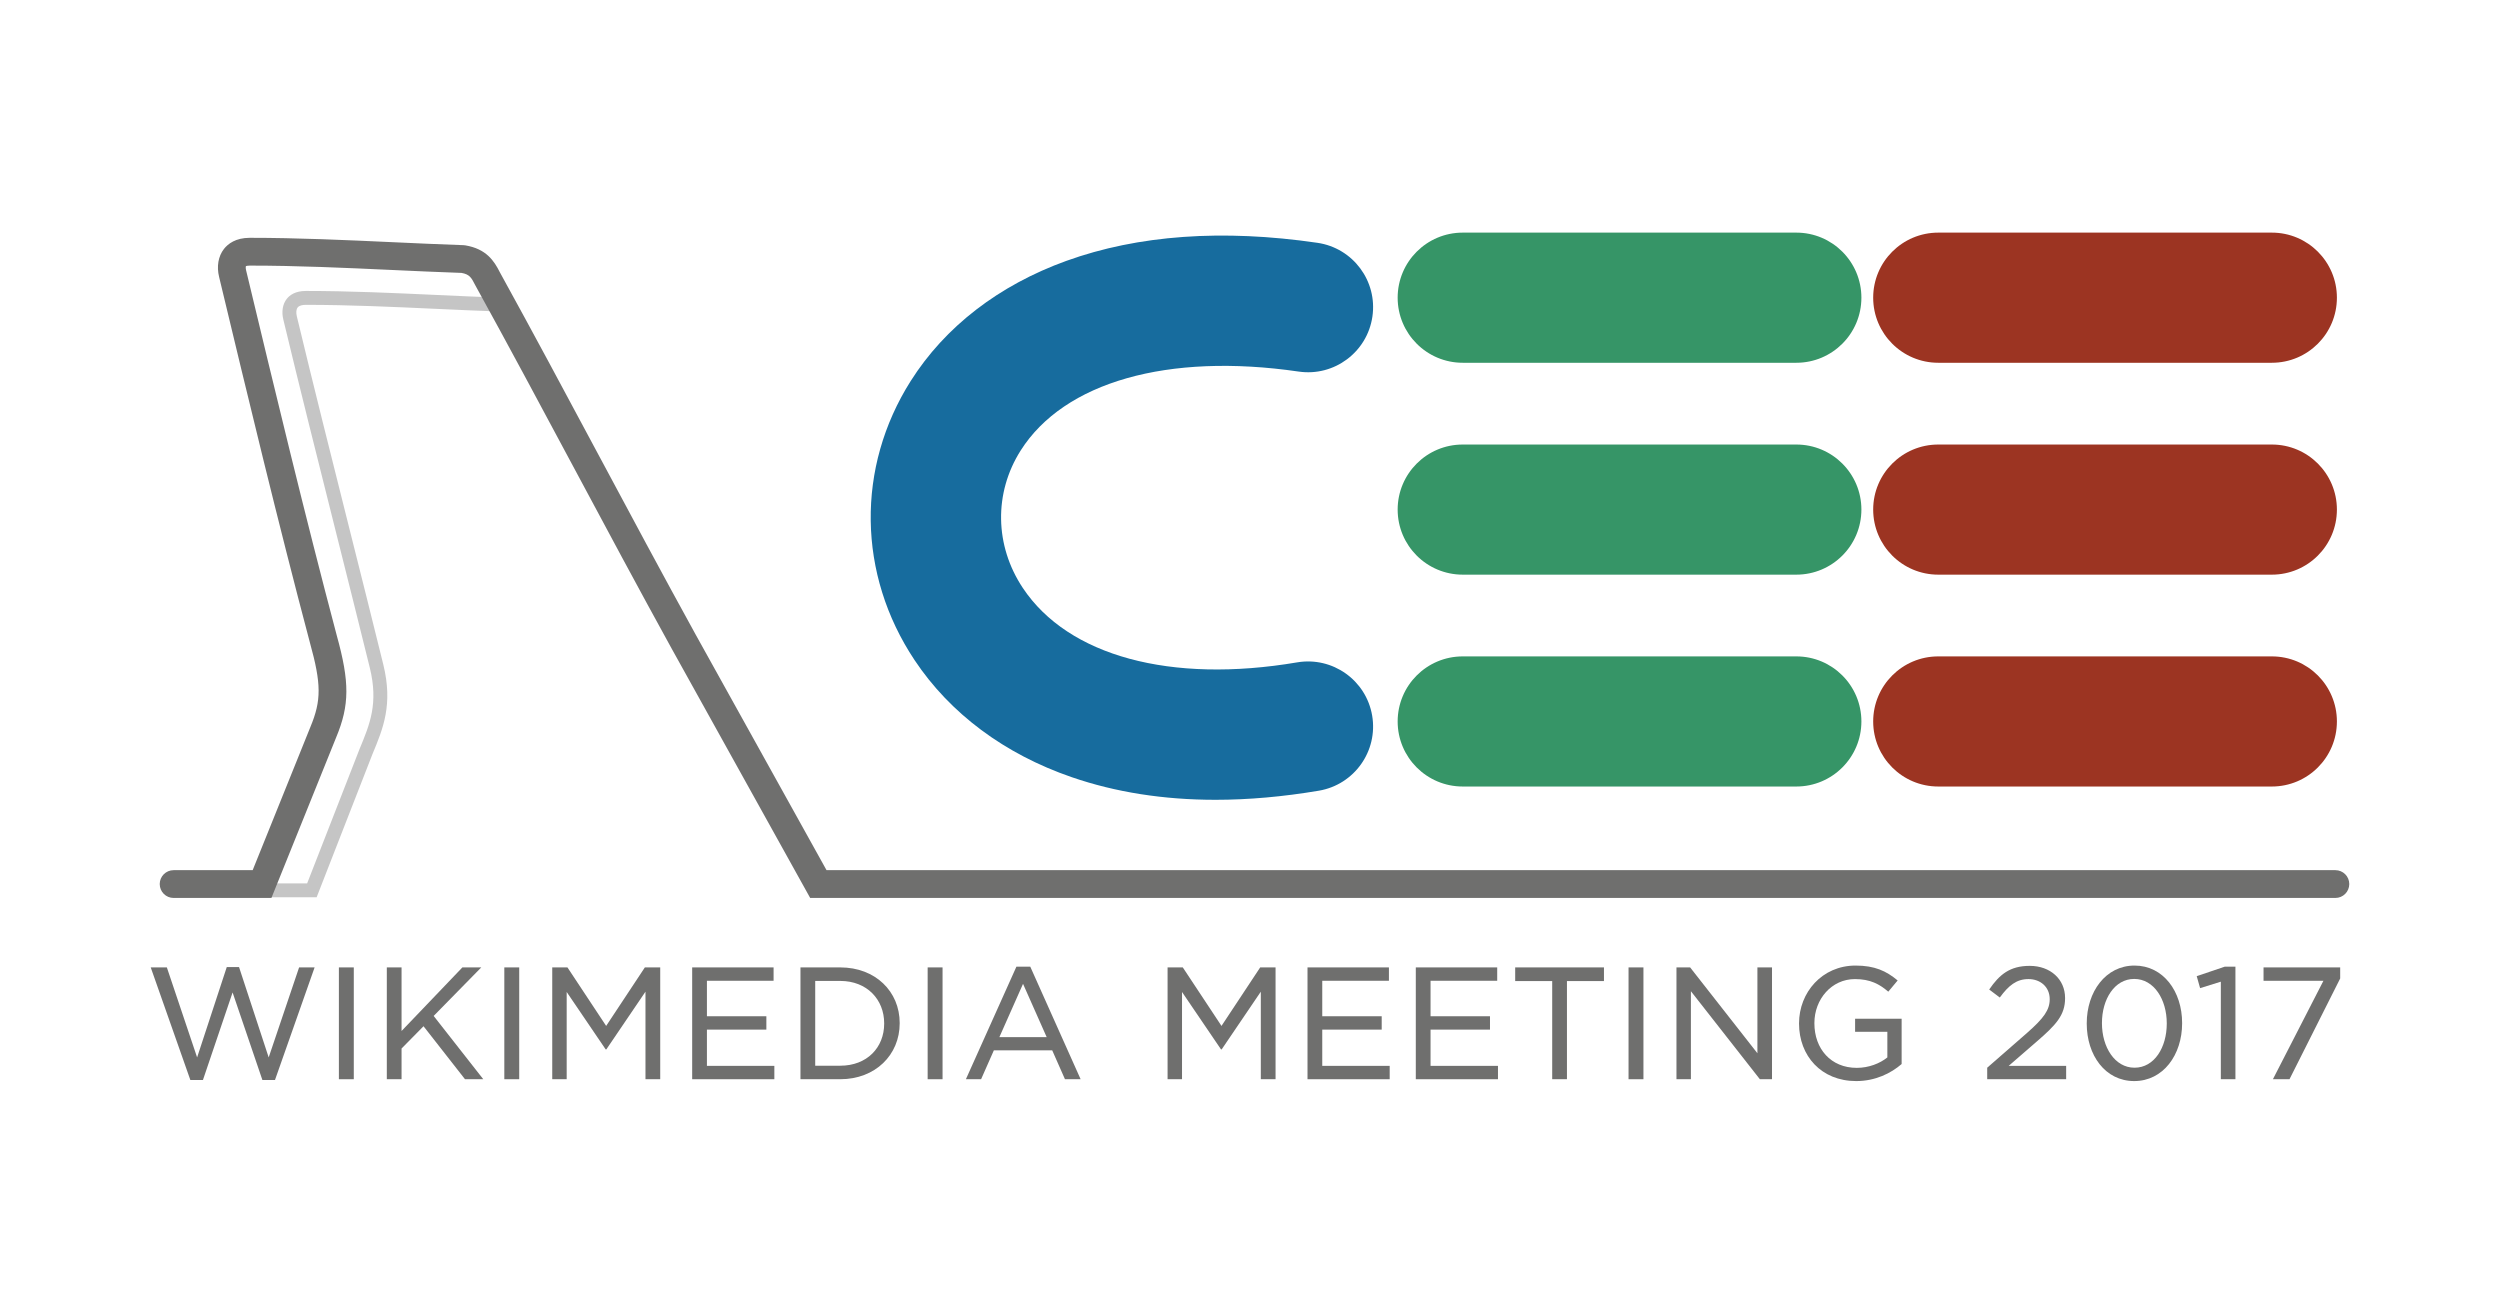 <?xml version="1.0" encoding="utf-8"?>
<!-- Generator: Adobe Illustrator 15.1.0, SVG Export Plug-In . SVG Version: 6.00 Build 0)  -->
<!DOCTYPE svg PUBLIC "-//W3C//DTD SVG 1.1//EN" "http://www.w3.org/Graphics/SVG/1.1/DTD/svg11.dtd">
<svg version="1.1"
	 id="svg2" xmlns:inkscape="http://www.inkscape.org/namespaces/inkscape" inkscape:version="0.48.2 r9819" sodipodi:docname="CEE 2012-Logo.svg" xmlns:rdf="http://www.w3.org/1999/02/22-rdf-syntax-ns#" xmlns:sodipodi="http://sodipodi.sourceforge.net/DTD/sodipodi-0.dtd" xmlns:cc="http://creativecommons.org/ns#" xmlns:dc="http://purl.org/dc/elements/1.1/" xmlns:svg="http://www.w3.org/2000/svg"
	 xmlns="http://www.w3.org/2000/svg" xmlns:xlink="http://www.w3.org/1999/xlink" x="0px" y="0px" width="1020px" height="536px"
	 viewBox="-1347.019 -967.5 1020 536" enable-background="new -1347.019 -967.5 1020 536" xml:space="preserve">
<sodipodi:namedview  id="base" inkscape:pageshadow="2" inkscape:window-y="-4" inkscape:window-height="1024" fit-margin-bottom="0" inkscape:current-layer="layer1" inkscape:window-width="1680" inkscape:document-units="px" inkscape:window-x="-4" fit-margin-right="0" inkscape:pageopacity="0.0" borderopacity="1.0" inkscape:cy="80.692873" pagecolor="#ffffff" bordercolor="#666666" showgrid="false" fit-margin-left="0" fit-margin-top="0" inkscape:cx="-18.977263" inkscape:zoom="0.56533204" inkscape:window-maximized="1">
	</sodipodi:namedview>
<g>
	<g>
		<path fill="#C5C5C5" d="M-1217.832-601.417h-38.437c-1.565,0-2.834-1.269-2.834-2.834s1.269-2.834,2.834-2.834h34.563
			l21.423-54.918c4.152-9.969,7.716-18.526,4.139-33.058c-4.404-17.886-9.036-36.33-13.94-55.856
			c-7.23-28.791-14.708-58.562-21.327-86.147c-0.807-3.228-0.31-6.326,1.369-8.476c1.159-1.484,3.452-3.254,7.791-3.254
			c17.753,0,35.77,0.828,53.193,1.629c8.685,0.399,17.666,0.813,26.49,1.117c1.564,0.054,2.789,1.366,2.735,2.931
			c-0.054,1.564-1.388,2.767-2.931,2.735c-8.857-0.306-17.854-0.719-26.555-1.119c-17.359-0.798-35.31-1.624-52.933-1.624
			c-1.133,0-2.629,0.187-3.323,1.074c-0.588,0.753-0.711,2.113-0.331,3.638c6.619,27.582,14.092,57.338,21.319,86.114
			c4.906,19.534,9.54,37.983,13.946,55.882c4.024,16.344-0.061,26.15-4.386,36.533L-1217.832-601.417z"/>
		<path fill="none" stroke="#C5C5C5" stroke-width="5.669" stroke-linecap="round" stroke-miterlimit="10" d="M-998.993-604.251"/>
	</g>
	<g id="g3903" transform="matrix(9.619,0,0,10,-1517.246,-4543.76)">
		<path fill="#176C9E" d="M69.254,390.258c-2.203,0-4.244-0.308-6.101-0.924c-2.851-0.945-5.156-2.597-6.664-4.776
			c-2.421-3.498-2.483-7.862-0.163-11.388c1.456-2.213,3.741-3.908,6.606-4.902c3.039-1.054,6.621-1.301,10.646-0.735
			c1.508,0.212,2.552,1.56,2.331,3.01c-0.22,1.451-1.621,2.456-3.13,2.243c-5.543-0.779-9.95,0.426-11.791,3.223
			c-1.138,1.73-1.103,3.879,0.094,5.607c1.922,2.777,6.271,3.911,11.634,3.035c1.503-0.245,2.928,0.727,3.183,2.173
			c0.255,1.445-0.756,2.816-2.259,3.062C72.118,390.133,70.653,390.258,69.254,390.258z"/>
		<path fill="#369567" d="M93.89,372.427H79.74c-1.524,0-2.76-1.189-2.76-2.655c0-1.466,1.236-2.655,2.76-2.655h14.15
			c1.524,0,2.76,1.189,2.76,2.655C96.65,371.239,95.414,372.427,93.89,372.427z"/>
		<path fill="#9C3422" d="M114.06,372.427H99.91c-1.524,0-2.76-1.189-2.76-2.655c0-1.466,1.236-2.655,2.76-2.655h14.15
			c1.524,0,2.759,1.189,2.759,2.655C116.819,371.239,115.584,372.427,114.06,372.427z"/>
		<path fill="#369567" d="M93.89,389.716H79.74c-1.524,0-2.76-1.188-2.76-2.654c0-1.466,1.236-2.655,2.76-2.655h14.15
			c1.524,0,2.76,1.188,2.76,2.655C96.65,388.527,95.414,389.716,93.89,389.716z"/>
		<path fill="#9C3422" d="M114.06,389.716H99.91c-1.524,0-2.76-1.188-2.76-2.654c0-1.466,1.236-2.655,2.76-2.655h14.15
			c1.524,0,2.759,1.188,2.759,2.655C116.819,388.527,115.584,389.716,114.06,389.716z"/>
		<path fill="#369567" d="M93.89,381.072H79.74c-1.524,0-2.76-1.189-2.76-2.655c0-1.466,1.236-2.654,2.76-2.654h14.15
			c1.524,0,2.76,1.188,2.76,2.654C96.65,379.883,95.414,381.072,93.89,381.072z"/>
		<path fill="#9C3422" d="M114.06,381.072H99.91c-1.524,0-2.76-1.189-2.76-2.655c0-1.466,1.236-2.654,2.76-2.654h14.15
			c1.524,0,2.759,1.188,2.759,2.654C116.819,379.883,115.584,381.072,114.06,381.072z"/>
	</g>
	<g>
		<path fill="#6F6F6E" d="M-394.185-601.135h-622.284l-56.613-101.917c-13.524-24.547-27.002-49.727-40.037-74.078
			c-13.019-24.321-26.481-49.47-39.962-73.939l-0.105-0.201c-1.579-3.158-2.394-4.297-5.521-4.883
			c-9.569-0.333-19.274-0.779-28.664-1.211c-18.943-0.871-38.532-1.771-57.733-1.771c-0.954,0-1.428,0.15-1.602,0.223
			c-0.058,0.226-0.125,0.817,0.103,1.732c11.803,49.183,23.994,99.986,36.975,148.921c5.302,19.087,5.25,28.44-0.246,41.634
			l-26.403,65.489h-39.907c-3.131,0-5.669-2.538-5.669-5.669s2.538-5.669,5.669-5.669h32.252l23.566-58.451
			c4.508-10.823,4.463-17.555-0.205-34.363c-13.033-49.128-25.241-99.999-37.046-149.194c-1.069-4.276-0.356-8.467,1.969-11.446
			c1.619-2.074,4.763-4.546,10.542-4.546c19.461,0,39.182,0.907,58.254,1.784c9.487,0.437,19.298,0.888,28.931,1.22l0.737,0.074
			c8.601,1.434,11.794,6.39,14.086,10.954c13.497,24.499,26.957,49.645,39.974,73.963c13.019,24.321,26.481,49.47,39.962,73.939
			l53.364,96.066h615.612c3.131,0,5.669,2.538,5.669,5.669S-391.054-601.135-394.185-601.135z"/>
	</g>
	<g>
		<path fill="#6F6F6E" d="M-1285.522-572.798h6.58l12.345,36.723l12.095-36.849h5.013l12.095,36.849l12.408-36.723h6.329
			l-16.168,45.936h-5.139l-12.157-35.721l-12.095,35.721h-5.139L-1285.522-572.798z"/>
		<path fill="#6F6F6E" d="M-1208.752-572.798h6.079v45.622h-6.079V-572.798z"/>
		<path fill="#6F6F6E" d="M-1189.199-572.798h6.016v25.944l24.816-25.944h7.708l-19.427,19.803l20.242,25.819h-7.458l-16.92-21.621
			l-8.961,9.087v12.534h-6.016V-572.798z"/>
		<path fill="#6F6F6E" d="M-1141.256-572.798h6.079v45.622h-6.079V-572.798z"/>
		<path fill="#6F6F6E" d="M-1121.704-572.798h6.204l15.792,23.876l15.792-23.876h6.267v45.622h-6.016v-35.721l-15.98,23.563h-0.251
			l-15.917-23.438v35.595h-5.891V-572.798z"/>
		<path fill="#6F6F6E" d="M-1064.611-572.798h33.214v5.452h-27.198v14.476h24.252v5.452h-24.252v14.79h27.511v5.452h-33.527
			V-572.798z"/>
		<path fill="#6F6F6E" d="M-1020.429-572.798h16.231c14.351,0,24.252,9.839,24.252,22.686v0.125
			c0,12.847-9.901,22.811-24.252,22.811h-16.231V-572.798z M-1014.412-567.283v34.593h10.215c10.904,0,17.923-7.395,17.923-17.171
			v-0.125c0-9.713-7.019-17.296-17.923-17.296H-1014.412z"/>
		<path fill="#6F6F6E" d="M-968.537-572.798h6.079v45.622h-6.079V-572.798z"/>
		<path fill="#6F6F6E" d="M-932.315-573.111h5.64l20.555,45.936h-6.392l-5.202-11.782h-23.813l-5.202,11.782h-6.204
			L-932.315-573.111z M-919.97-544.346l-9.651-21.746l-9.651,21.746H-919.97z"/>
		<path fill="#6F6F6E" d="M-870.647-572.798h6.204l15.792,23.876l15.792-23.876h6.267v45.622h-6.016v-35.721l-15.98,23.563h-0.251
			l-15.917-23.438v35.595h-5.891V-572.798z"/>
		<path fill="#6F6F6E" d="M-813.555-572.798h33.214v5.452h-27.198v14.476h24.252v5.452h-24.252v14.79h27.511v5.452h-33.527V-572.798
			z"/>
		<path fill="#6F6F6E" d="M-769.372-572.798h33.214v5.452h-27.198v14.476h24.252v5.452h-24.252v14.79h27.511v5.452h-33.527V-572.798
			z"/>
		<path fill="#6F6F6E" d="M-713.722-567.221h-15.103v-5.577h36.222v5.577h-15.103v40.045h-6.016V-567.221z"/>
		<path fill="#6F6F6E" d="M-682.574-572.798h6.079v45.622h-6.079V-572.798z"/>
		<path fill="#6F6F6E" d="M-663.021-572.798h5.577l27.449,35.031v-35.031h5.954v45.622h-4.951l-28.138-35.909v35.909h-5.891
			V-572.798z"/>
		<path fill="#6F6F6E" d="M-613.011-549.861v-0.125c0-12.596,9.4-23.563,23.062-23.563c7.771,0,12.534,2.193,17.171,6.079
			l-3.823,4.575c-3.572-3.071-7.332-5.139-13.599-5.139c-9.525,0-16.544,8.209-16.544,17.923v0.125
			c0,10.403,6.706,18.174,17.296,18.174c4.888,0,9.463-1.817,12.471-4.262v-10.465h-13.16v-5.327h18.988v18.487
			c-4.324,3.76-10.716,6.956-18.549,6.956C-603.987-526.424-613.011-536.764-613.011-549.861z"/>
		<path fill="#6F6F6E" d="M-536.24-531.876l16.293-14.226c6.768-5.953,9.212-9.337,9.212-13.724c0-5.076-3.885-8.209-8.648-8.209
			c-4.888,0-8.084,2.569-11.719,7.52l-4.324-3.259c4.199-6.141,8.46-9.651,16.544-9.651c8.397,0,14.414,5.452,14.414,13.098v0.125
			c0,6.831-3.635,10.841-11.656,17.735l-11.343,9.839h23.437v5.452h-32.211V-531.876z"/>
		<path fill="#6F6F6E" d="M-495.629-549.861v-0.125c0-12.847,7.708-23.563,19.49-23.563s19.427,10.591,19.427,23.438v0.125
			c0,12.847-7.708,23.563-19.552,23.563S-495.629-537.014-495.629-549.861z M-462.979-549.861v-0.125
			c0-9.713-5.201-18.111-13.286-18.111c-8.021,0-13.16,8.272-13.16,17.985v0.125c0,9.651,5.202,18.111,13.286,18.111
			C-467.993-531.876-462.979-540.21-462.979-549.861z"/>
		<path fill="#6F6F6E" d="M-440.918-566.97l-8.46,2.632l-1.379-4.888l11.468-3.885h4.324v45.936h-5.954V-566.97z"/>
		<path fill="#6F6F6E" d="M-399.055-567.346h-24.44v-5.452h31.271v4.512l-20.68,41.11h-6.768L-399.055-567.346z"/>
	</g>
</g>
</svg>
